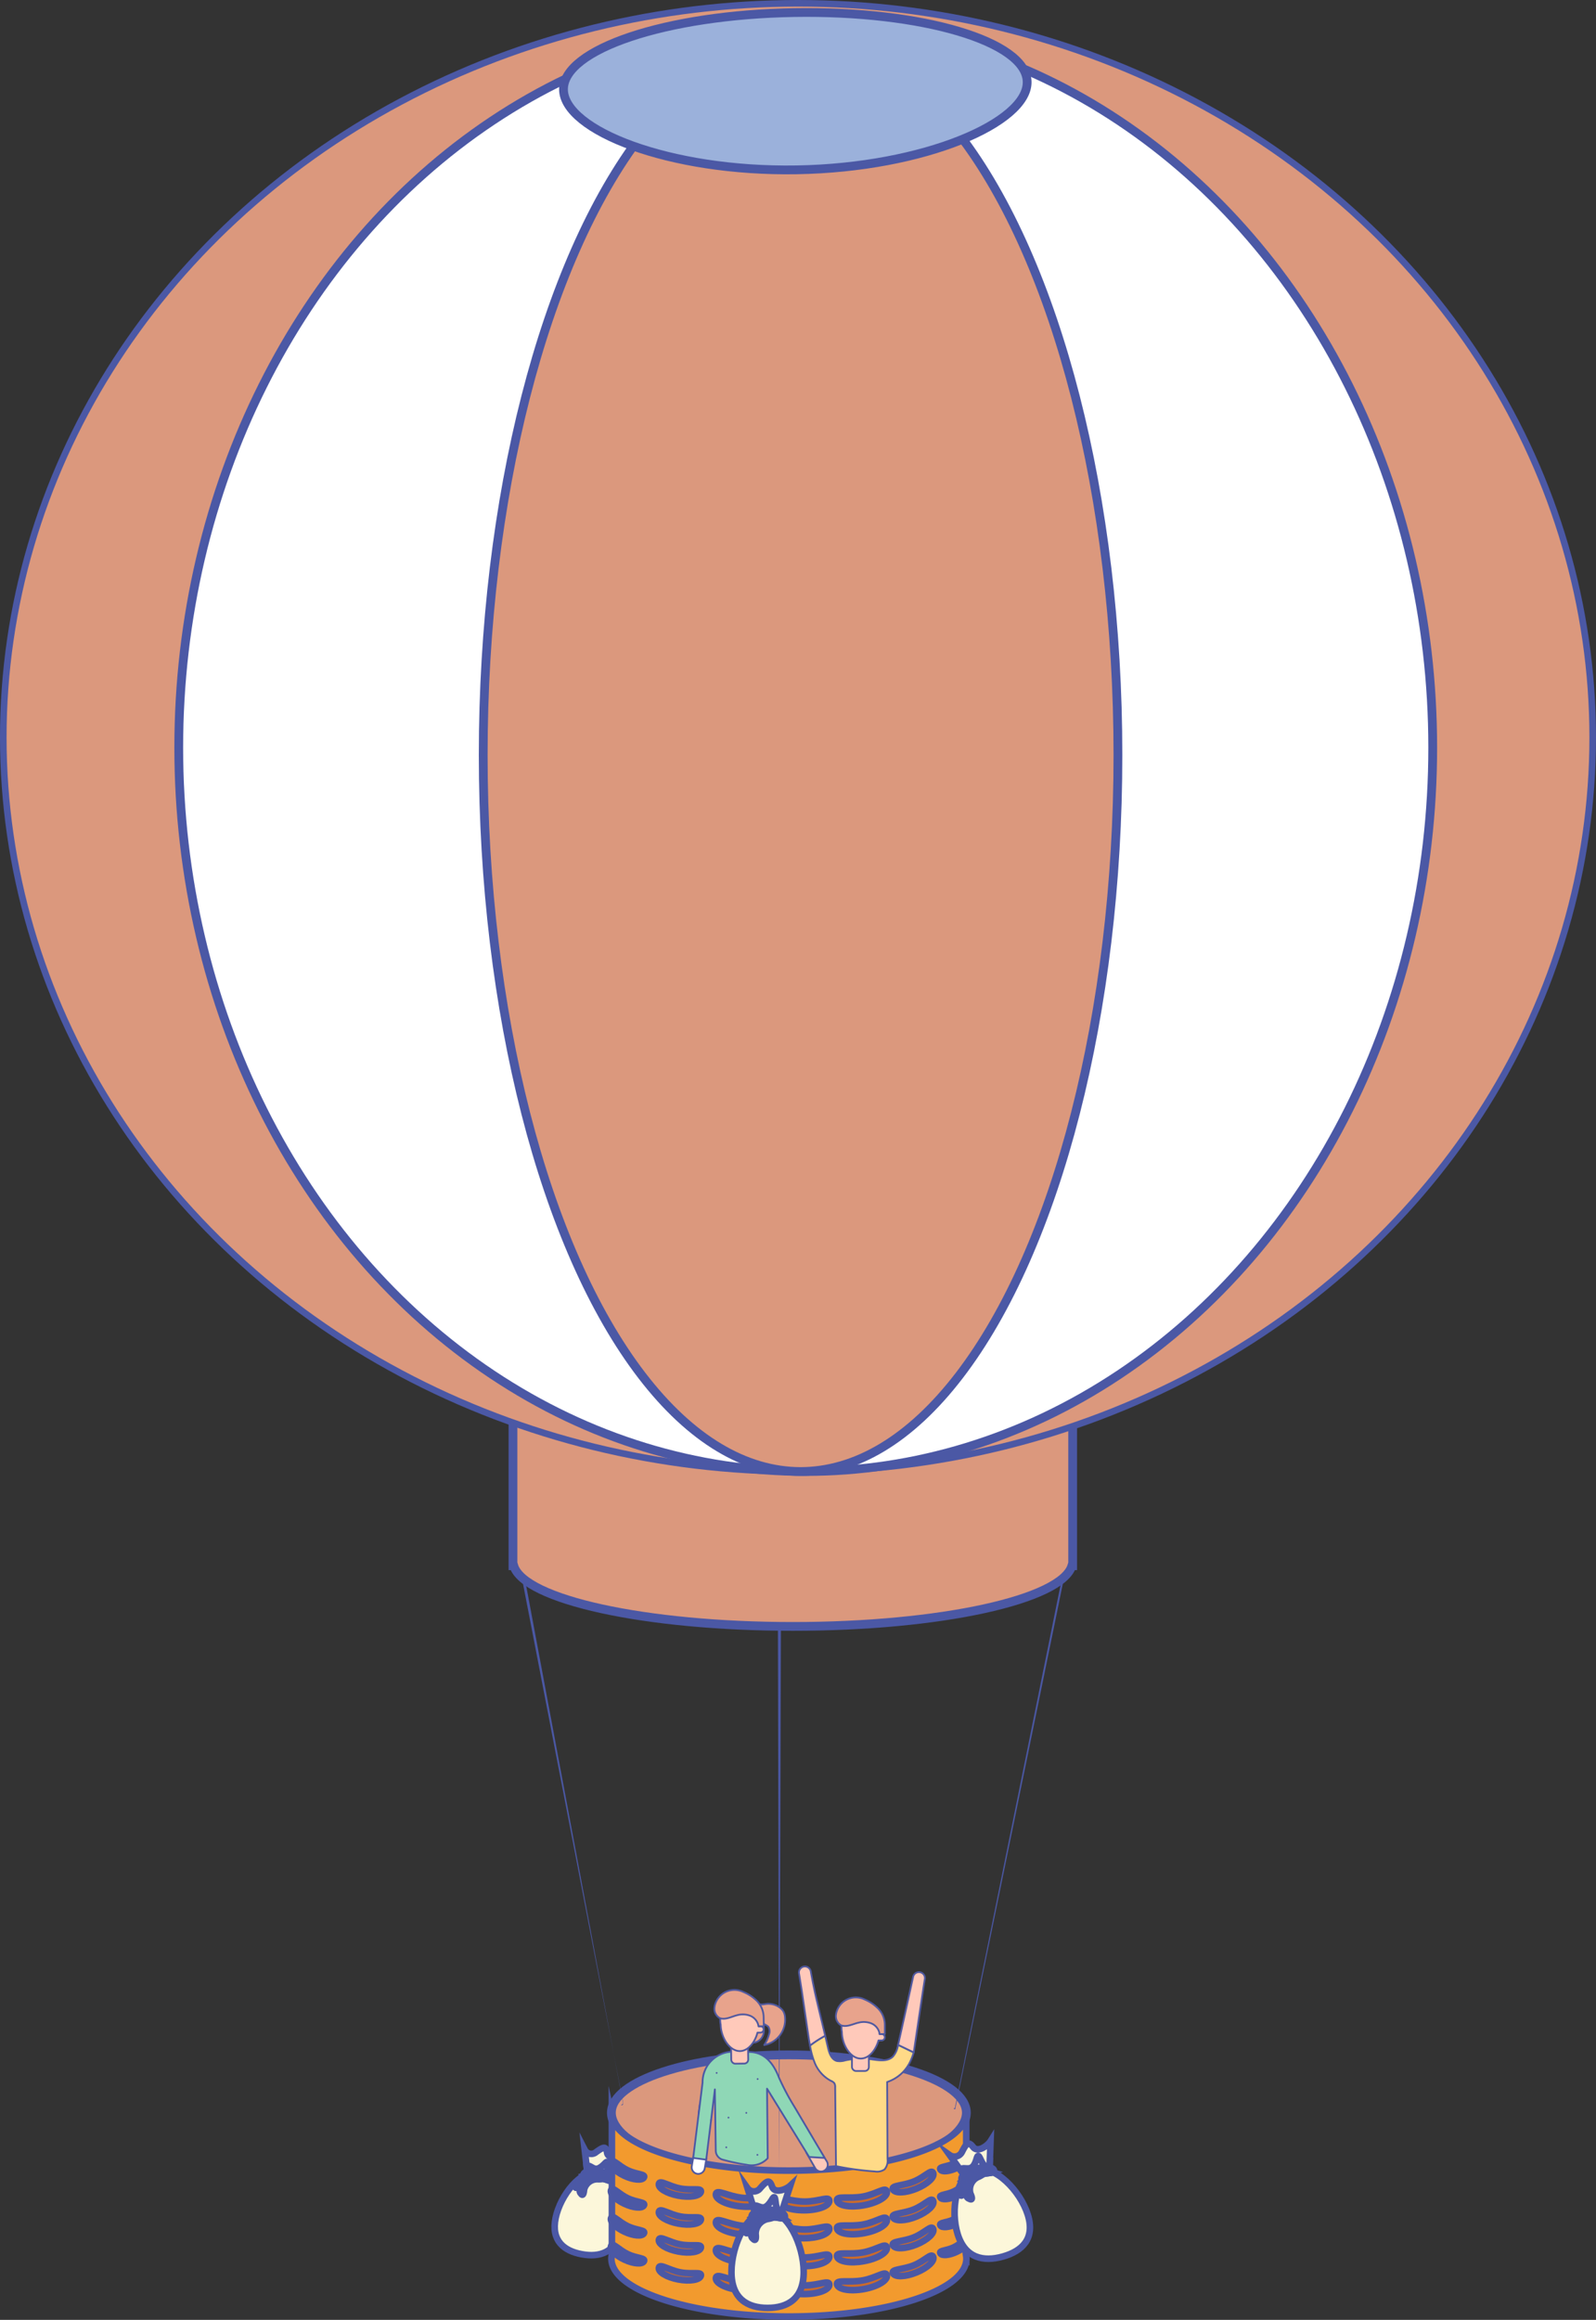 <svg xmlns="http://www.w3.org/2000/svg" viewBox="0 0 181.806 264.111">
  <rect x="0" y="0" width="181.806" height="264.111" fill="#333333" stroke="none"/>
  <defs>
    <style>
      .cls-1 {
        isolation: isolate;
      }

      .cls-2, .cls-4 {
        fill: #db987d;
      }

      .cls-10, .cls-11, .cls-17, .cls-2, .cls-4, .cls-5, .cls-6, .cls-7, .cls-8, .cls-9 {
        stroke: #4b58a5;
      }

      .cls-10, .cls-11, .cls-2, .cls-4, .cls-5, .cls-6, .cls-7, .cls-8, .cls-9 {
        stroke-miterlimit: 10;
      }

      .cls-3 {
        fill: #4b58a5;
      }

      .cls-10, .cls-4, .cls-6, .cls-7, .cls-8, .cls-9 {
        stroke-width: 0.75px;
      }

      .cls-16, .cls-5 {
        fill: #fff;
      }

      .cls-6 {
        fill: #fcf7da;
      }

      .cls-7 {
        fill: #efeee6;
        mix-blend-mode: multiply;
      }

      .cls-8 {
        fill: #cb6b2b;
      }

      .cls-9 {
        fill: #985020;
      }

      .cls-10 {
        fill: #f29a2e;
      }

      .cls-11 {
        fill: #9bb1db;
      }

      .cls-12 {
        fill: #ffc9ba;
      }

      .cls-12, .cls-13, .cls-14, .cls-15, .cls-16, .cls-18 {
        stroke: #5059a0;
      }

      .cls-12, .cls-13, .cls-14, .cls-15, .cls-16, .cls-17, .cls-18 {
        stroke-linecap: round;
        stroke-linejoin: round;
      }

      .cls-12, .cls-13, .cls-14, .cls-15, .cls-16 {
        stroke-width: 0.2px;
      }

      .cls-13 {
        fill: #c4cee6;
      }

      .cls-14 {
        fill: #ffda87;
      }

      .cls-15 {
        fill: #e8a38c;
      }

      .cls-17 {
        fill: #8fd7b6;
        stroke-width: 0.2px;
      }

      .cls-18 {
        fill: none;
        stroke-width: 0.2px;
      }
    </style>
  </defs>
  <title>Segovia_Globo_B</title>
  <g class="cls-1">
    <g id="foxes">
      <g id="foxes-2" data-name="foxes">
        <g>
          <path class="cls-2" d="M115.525,244.155c0,3.641-9.052,7.563-20.219,7.563s-20.218-3.922-20.218-7.563,9.053-6.587,20.218-6.587S115.525,240.518,115.525,244.155Z" transform="translate(-5.442 -3.625)"/>
          <g>
            <path class="cls-3" d="M126.923,181.938l-12.666,61.8c.015.09-.253-.064-.16-.079a.168.168,0,0,0,.143-.193l12.366-61.129a.174.174,0,0,0-.2-.14C126.315,182.211,126.908,181.847,126.923,181.938Z" transform="translate(-5.442 -3.625)"/>
            <path class="cls-3" d="M64.612,181.822l11.827,61.234c-.014.09-.306.238-.213.249a.171.171,0,0,0,.2-.143L64.953,181.868a.168.168,0,0,0-.146-.189A.172.172,0,0,0,64.612,181.822Z" transform="translate(-5.442 -3.625)"/>
            <path class="cls-3" d="M94.057,189.289l.149,61.416c0,.092-.1,0,0,0s0,.092,0,0l.194-61.416a.172.172,0,0,0-.343,0Z" transform="translate(-5.442 -3.625)"/>
          </g>
          <g>
            <path class="cls-2" d="M63.877,161.162v20.721h.089c1.167,3.859,14.948,6.906,31.788,6.906s30.624-3.047,31.791-6.906h.088V161.162Z" transform="translate(-5.442 -3.625)"/>
            <ellipse class="cls-4" cx="90.902" cy="83.952" rx="90.528" ry="83.577"/>
            <ellipse class="cls-5" cx="91.784" cy="85.119" rx="71.422" ry="82.41"/>
            <ellipse class="cls-2" cx="91.196" cy="85.956" rx="36.152" ry="81.574"/>
          </g>
          <g>
            <path class="cls-6" d="M72.406,251.467l-.354-3.081a.841.841,0,0,0,1.3.248c.836-.6,1.123-.706,1.246.071s1.4.535,1.884.249L74.735,251.9Z" transform="translate(-5.442 -3.625)"/>
            <path class="cls-6" d="M76.13,257.5c-.536,2.572-2.372,3.144-4.414,2.766s-3.514-1.557-2.98-4.13,2.876-5.562,4.917-5.186S76.665,254.923,76.13,257.5Z" transform="translate(-5.442 -3.625)"/>
            <path class="cls-7" d="M72.372,251.161a10.5,10.5,0,0,1,2.59.354l.223-.376c-1.1.3-.062-2.011-.84-1.208-.917.944-1.2.575-1.688.326a.653.653,0,0,0-.4-.047Z" transform="translate(-5.442 -3.625)"/>
            <path class="cls-7" d="M72.84,251.51s-1.849,1.234-1.22,1.853c0,0,.278.487.356-.436a1.55,1.55,0,0,1,1.646-1.193c1.45-.014-.183-.549-.649-.5s-.78.063-.78.063-1.137.59-1.235,1.243c0,0,.059.445.406-.128A1.244,1.244,0,0,1,72.84,251.51Z" transform="translate(-5.442 -3.625)"/>
            <path class="cls-8" d="M75.32,251.817c-.077.367-.574-.044-1.518-.218s-1.981-.047-1.9-.414.9-.524,1.85-.349S75.4,251.449,75.32,251.817Z" transform="translate(-5.442 -3.625)"/>
            <path class="cls-9" d="M71.93,251.312c.183.21,1.059.136,1.872.287.639.118,1.073.344,1.31.364a2.52,2.52,0,0,0-1.582-.712A2.574,2.574,0,0,0,71.93,251.312Z" transform="translate(-5.442 -3.625)"/>
          </g>
          <g>
            <path class="cls-10" d="M115.509,260.491V244.358c-.326,3.545-9.243,6.388-20.2,6.388-10.684,0-19.426-2.7-20.162-6.123V260.3a2.3,2.3,0,0,0-.056.468c0,3.638,9.053,6.589,20.218,6.589s20.219-2.951,20.219-6.589a2.222,2.222,0,0,0-.023-.282Z" transform="translate(-5.442 -3.625)"/>
            <g>
              <path class="cls-8" d="M112.557,250.611c.168.319,1,.25,1.866-.161s1.423-1,1.255-1.323-.722.4-1.584.81S112.388,250.291,112.557,250.611Z" transform="translate(-5.442 -3.625)"/>
              <g>
                <path class="cls-8" d="M99.918,254.188c0,.592-1.3,1.073-2.893,1.073s-2.894-.481-2.894-1.073,1.382.083,2.981.083S99.918,253.6,99.918,254.188Z" transform="translate(-5.442 -3.625)"/>
                <path class="cls-8" d="M92.735,254.068c-.076.59-1.423.921-3.008.741s-2.813-.8-2.738-1.392,1.363.237,2.949.418S92.81,253.479,92.735,254.068Z" transform="translate(-5.442 -3.625)"/>
                <path class="cls-8" d="M85.288,253.158c-.106.49-1.264.685-2.586.435s-2.313-.854-2.206-1.344,1.13.287,2.453.536S85.392,252.667,85.288,253.158Z" transform="translate(-5.442 -3.625)"/>
                <path class="cls-8" d="M78.8,251.521c-.2.382-1.205.3-2.238-.188s-1.7-1.192-1.5-1.575.866.476,1.9.96S79.006,251.137,78.8,251.521Z" transform="translate(-5.442 -3.625)"/>
                <path class="cls-8" d="M106.468,253.119c.119.584-1.056,1.287-2.624,1.572s-2.937.046-3.057-.538,1.375-.166,2.943-.451S106.348,252.539,106.468,253.119Z" transform="translate(-5.442 -3.625)"/>
                <path class="cls-8" d="M111.741,251.007c.215.471-.635,1.271-1.9,1.788s-2.467.557-2.685.087,1.126-.384,2.393-.9S111.523,250.538,111.741,251.007Z" transform="translate(-5.442 -3.625)"/>
              </g>
            </g>
            <g>
              <path class="cls-8" d="M112.557,253.792c.168.321,1,.249,1.866-.162s1.423-1,1.255-1.321-.722.4-1.584.809S112.388,253.472,112.557,253.792Z" transform="translate(-5.442 -3.625)"/>
              <g>
                <path class="cls-8" d="M99.918,257.368c0,.593-1.3,1.075-2.893,1.075s-2.894-.482-2.894-1.075,1.382.082,2.981.082S99.918,256.775,99.918,257.368Z" transform="translate(-5.442 -3.625)"/>
                <path class="cls-8" d="M92.735,257.248c-.076.588-1.423.922-3.008.742s-2.813-.8-2.738-1.393,1.363.239,2.949.419S92.81,256.659,92.735,257.248Z" transform="translate(-5.442 -3.625)"/>
                <path class="cls-8" d="M85.288,256.34c-.106.491-1.264.685-2.586.434s-2.313-.853-2.206-1.346,1.13.288,2.453.538S85.392,255.849,85.288,256.34Z" transform="translate(-5.442 -3.625)"/>
                <path class="cls-8" d="M78.8,254.7c-.2.383-1.205.3-2.238-.186s-1.7-1.193-1.5-1.576.866.474,1.9.961S79.006,254.317,78.8,254.7Z" transform="translate(-5.442 -3.625)"/>
                <path class="cls-8" d="M106.468,256.3c.119.583-1.056,1.287-2.624,1.572s-2.937.044-3.057-.537,1.375-.168,2.943-.452S106.348,255.717,106.468,256.3Z" transform="translate(-5.442 -3.625)"/>
                <path class="cls-8" d="M111.741,254.188c.215.47-.635,1.271-1.9,1.788s-2.467.556-2.685.086,1.126-.382,2.393-.9S111.523,253.717,111.741,254.188Z" transform="translate(-5.442 -3.625)"/>
              </g>
            </g>
            <g>
              <path class="cls-8" d="M112.557,256.972c.168.322,1,.249,1.866-.162s1.423-1,1.255-1.322-.722.4-1.584.811S112.388,256.652,112.557,256.972Z" transform="translate(-5.442 -3.625)"/>
              <g>
                <path class="cls-8" d="M99.918,260.549c0,.594-1.3,1.075-2.893,1.075s-2.894-.481-2.894-1.075,1.382.082,2.981.082S99.918,259.955,99.918,260.549Z" transform="translate(-5.442 -3.625)"/>
                <path class="cls-8" d="M92.735,260.43c-.076.588-1.423.921-3.008.741s-2.813-.8-2.738-1.393,1.363.239,2.949.419S92.81,259.84,92.735,260.43Z" transform="translate(-5.442 -3.625)"/>
                <path class="cls-8" d="M85.288,259.521c-.106.49-1.264.685-2.586.434s-2.313-.855-2.206-1.345,1.13.286,2.453.538S85.392,259.028,85.288,259.521Z" transform="translate(-5.442 -3.625)"/>
                <path class="cls-8" d="M78.8,257.881c-.2.383-1.205.3-2.238-.187s-1.7-1.192-1.5-1.576.866.475,1.9.963S79.006,257.5,78.8,257.881Z" transform="translate(-5.442 -3.625)"/>
                <path class="cls-8" d="M106.468,259.481c.119.582-1.056,1.286-2.624,1.572s-2.937.044-3.057-.539,1.375-.165,2.943-.451S106.348,258.9,106.468,259.481Z" transform="translate(-5.442 -3.625)"/>
                <path class="cls-8" d="M111.741,257.368c.215.47-.635,1.271-1.9,1.788s-2.467.557-2.685.087,1.126-.382,2.393-.9S111.523,256.9,111.741,257.368Z" transform="translate(-5.442 -3.625)"/>
              </g>
            </g>
            <g>
              <path class="cls-8" d="M112.557,260.153c.168.322,1,.248,1.866-.161s1.423-1,1.255-1.324-.722.4-1.584.81S112.388,259.832,112.557,260.153Z" transform="translate(-5.442 -3.625)"/>
              <g>
                <path class="cls-8" d="M99.918,263.73c0,.594-1.3,1.074-2.893,1.074s-2.894-.48-2.894-1.074,1.382.082,2.981.082S99.918,263.136,99.918,263.73Z" transform="translate(-5.442 -3.625)"/>
                <path class="cls-8" d="M92.735,263.611c-.076.588-1.423.92-3.008.741s-2.813-.8-2.738-1.393,1.363.238,2.949.417S92.81,263.021,92.735,263.611Z" transform="translate(-5.442 -3.625)"/>
                <path class="cls-8" d="M85.288,262.7c-.106.492-1.264.686-2.586.434s-2.313-.852-2.206-1.344,1.13.287,2.453.539S85.392,262.209,85.288,262.7Z" transform="translate(-5.442 -3.625)"/>
                <path class="cls-8" d="M78.8,261.063c-.2.381-1.205.3-2.238-.188s-1.7-1.191-1.5-1.576.866.475,1.9.962S79.006,260.678,78.8,261.063Z" transform="translate(-5.442 -3.625)"/>
                <path class="cls-8" d="M106.468,262.661c.119.582-1.056,1.287-2.624,1.572s-2.937.043-3.057-.539,1.375-.166,2.943-.452S106.348,262.078,106.468,262.661Z" transform="translate(-5.442 -3.625)"/>
                <path class="cls-8" d="M111.741,260.549c.215.47-.635,1.271-1.9,1.789s-2.467.555-2.685.085,1.126-.383,2.393-.9S111.523,260.079,111.741,260.549Z" transform="translate(-5.442 -3.625)"/>
              </g>
            </g>
          </g>
          <g>
            <g>
              <path class="cls-6" d="M91.658,256.184l-1.066-3.447a.894.894,0,0,0,1.45.01c.762-.862,1.045-1.043,1.35-.182s1.618.316,2.076-.114l-1.219,3.733Z" transform="translate(-5.442 -3.625)"/>
              <path class="cls-6" d="M96.993,262.285c0,3.053-1.842,4.093-4.114,4.093s-4.115-1.039-4.115-4.093,1.842-6.963,4.115-6.963S96.993,259.231,96.993,262.285Z" transform="translate(-5.442 -3.625)"/>
              <path class="cls-7" d="M91.552,255.839a10.861,10.861,0,0,1,2.856-.142l.155-.474c-1.113.576-.515-2.286-1.171-1.2-.771,1.271-1.157.908-1.736.727a.671.671,0,0,0-.434.028Z" transform="translate(-5.442 -3.625)"/>
              <path class="cls-7" d="M92.132,256.139s-1.707,1.8-.895,2.374c0,0,.407.5.285-.575a1.732,1.732,0,0,1,1.5-1.707c1.551-.322-.319-.59-.807-.437s-.824.237-.824.237-1.086.911-1.046,1.678c0,0,.163.5.407-.229C90.75,257.48,90.832,256.1,92.132,256.139Z" transform="translate(-5.442 -3.625)"/>
              <path class="cls-8" d="M94.859,255.967c0,.437-.625.071-1.676.071s-2.132.365-2.132-.071.852-.789,1.9-.789S94.859,255.531,94.859,255.967Z" transform="translate(-5.442 -3.625)"/>
              <path class="cls-9" d="M91.113,256.106c.242.2,1.166-.067,2.069-.067.711,0,1.227.166,1.487.14a2.672,2.672,0,0,0-1.855-.479A2.644,2.644,0,0,0,91.113,256.106Z" transform="translate(-5.442 -3.625)"/>
            </g>
            <g>
              <path class="cls-6" d="M115.627,251.762l-2-2.785a.946.946,0,0,0,1.41-.385c.5-.976.72-1.216,1.257-.53s1.66-.158,1.982-.666l-.132,3.663Z" transform="translate(-5.442 -3.625)"/>
              <path class="cls-6" d="M122.518,255.758c.86,2.725-.635,4.152-2.839,4.77s-4.283.191-5.141-2.535-.175-6.715,2.029-7.331S121.659,253.036,122.518,255.758Z" transform="translate(-5.442 -3.625)"/>
              <path class="cls-7" d="M115.427,251.484a11.557,11.557,0,0,1,2.73-.9l.017-.467c-.918.817-1.142-1.9-1.474-.756-.39,1.346-.867,1.124-1.48,1.121a.709.709,0,0,0-.411.144Z" transform="translate(-5.442 -3.625)"/>
              <path class="cls-7" d="M116.074,251.595s-1.149,2.07-.2,2.362c0,0,.533.333.113-.592a1.581,1.581,0,0,1,.971-1.931c1.415-.71-.474-.439-.9-.171s-.733.435-.733.435-.8,1.111-.543,1.784c0,0,.3.4.329-.316A1.276,1.276,0,0,1,116.074,251.595Z" transform="translate(-5.442 -3.625)"/>
              <path class="cls-8" d="M118.671,250.7c.122.39-.586.234-1.607.52s-1.966.905-2.088.515.6-.936,1.624-1.222S118.548,250.311,118.671,250.7Z" transform="translate(-5.442 -3.625)"/>
              <path class="cls-9" d="M115.077,251.841c.291.113,1.111-.376,1.987-.622.691-.193,1.237-.185,1.481-.279a2.907,2.907,0,0,0-1.934.077A2.75,2.75,0,0,0,115.077,251.841Z" transform="translate(-5.442 -3.625)"/>
            </g>
          </g>
        </g>
      </g>
      <path class="cls-11" d="M122.449,12.943c.078,4.607-11.661,9.771-26.247,10.018s-26.492-4.514-26.57-9.122S81.314,5.3,95.9,5.056,122.371,8.34,122.449,12.943Z" transform="translate(-5.442 -3.625)"/>
      <g>
        <path class="cls-12" d="M98.516,231.514c-.239-.982-.543-2.446-.714-3.442a.679.679,0,1,0-1.339.228l.316,1.993.765,5.212c.05.339.11.677.17,1.014a12.668,12.668,0,0,1,1.729-1.113c-.3-1.3-.624-2.594-.927-3.893" transform="translate(-5.442 -3.625)"/>
        <path class="cls-13" d="M100.585,245.82" transform="translate(-5.442 -3.625)"/>
        <path class="cls-14" d="M107.142,237.78c-.64.6-1.647.4-2.515.287a8.66,8.66,0,0,0-2.9.129,2.044,2.044,0,0,1-.956.07c-.631-.171-.878-.917-1.025-1.554l-.3-1.305a12.667,12.667,0,0,0-1.729,1.113,8.894,8.894,0,0,0,.487,1.832,4.05,4.05,0,0,0,1.875,2.164.979.979,0,0,1,.4.27.844.844,0,0,1,.1.486q.048,4.481.095,8.962a32.83,32.83,0,0,0,4.4.606,1.506,1.506,0,0,0,1.134-.234,1.544,1.544,0,0,0,.334-1.189q-.021-4.38-.041-8.759a4.467,4.467,0,0,0,2.749-2.6,7,7,0,0,0,.275-.766l-1.782-.863A2.544,2.544,0,0,1,107.142,237.78Z" transform="translate(-5.442 -3.625)"/>
        <path class="cls-12" d="M110.793,228.942a.679.679,0,0,0-1.34-.228s-1.2,5.495-1.7,7.692l-.006.022,1.782.863C109.831,235.273,110.7,229.411,110.793,228.942Z" transform="translate(-5.442 -3.625)"/>
        <rect class="cls-12" x="97.049" y="232.199" width="1.927" height="3.579" rx="0.453" ry="0.453"/>
        <path class="cls-12" d="M105.874,235.2h-.231c.006-.084.01-.168.01-.251a2.2,2.2,0,1,0-4.308,0c0,1.458.964,3.039,2.154,3.039.924,0,1.709-.954,2.015-2.063h.359a.362.362,0,0,0,0-.725Z" transform="translate(-5.442 -3.625)"/>
        <path class="cls-15" d="M100.682,232.917a1.207,1.207,0,0,0,.565,1.283c.641.256,1.384-.167,2.007-.3a2.333,2.333,0,0,1,1.452.089,1.551,1.551,0,0,1,.938,1.21h.593v-1.034a2.681,2.681,0,0,0-.888-1.994,4.692,4.692,0,0,0-1.39-.9,2.289,2.289,0,0,0-3.265,1.568C100.688,232.869,100.684,232.895,100.682,232.917Z" transform="translate(-5.442 -3.625)"/>
      </g>
      <g>
        <path class="cls-15" d="M91.759,231.68c.238.233.626.134.956.094a2.2,2.2,0,0,1,1.6.445,1.449,1.449,0,0,1,.359.391,1.589,1.589,0,0,1,.193.661,2.94,2.94,0,0,1-2.37,3.177,4.145,4.145,0,0,0,.549-1.218.949.949,0,0,0-.094-.881,2,2,0,0,0-.592-.327,1.152,1.152,0,0,1-.488-1.438" transform="translate(-5.442 -3.625)"/>
        <path class="cls-16" d="M85.72,250.494a.749.749,0,0,1-1.477-.25l.214-1.261,1.466.318Z" transform="translate(-5.442 -3.625)"/>
        <polyline class="cls-17" points="79.714 239.636 78.964 245.679 80.448 245.875 81.004 241.359"/>
        <path class="cls-12" d="M98.293,250.445a.767.767,0,1,0,1.347-.735l-1.01-1.6-1.338.593Z" transform="translate(-5.442 -3.625)"/>
        <path class="cls-17" d="M86.446,244.984l.43-3.487.1,6.921a1.081,1.081,0,0,0,.864,1.1,22.861,22.861,0,0,0,2.661.561,2.5,2.5,0,0,0,2.393-.745l-.076-7.917,4.8,7.778,1.768.107-3.452-5.832a28.535,28.535,0,0,1-1.765-3.329c-.515-1.342-1.49-2.93-3.432-2.9a2.68,2.68,0,0,1-.314-.043l-1.211.017-.188-.006a3.47,3.47,0,0,0-3.55,3.512l-.436,3.509" transform="translate(-5.442 -3.625)"/>
        <path class="cls-13" d="M86.925,245.044" transform="translate(-5.442 -3.625)"/>
        <rect class="cls-12" x="88.723" y="234.974" width="1.934" height="3.591" rx="0.453" ry="0.453" transform="translate(-8.757 -2.342) rotate(-0.804)"/>
        <path class="cls-15" d="M91.131,236.194l-.586.008-.021-1.527,1.917-.691.012.85A1.341,1.341,0,0,1,91.131,236.194Z" transform="translate(-5.442 -3.625)"/>
        <path class="cls-12" d="M92.082,234.31l-.231,0c.005-.084.008-.169.007-.252a2.206,2.206,0,1,0-4.322.061c.021,1.463,1.01,3.035,2.2,3.018.927-.013,1.7-.981,1.993-2.1l.36-.005a.364.364,0,0,0-.01-.727Z" transform="translate(-5.442 -3.625)"/>
        <path class="cls-15" d="M86.842,232.1a1.212,1.212,0,0,0,.585,1.279c.647.248,1.386-.187,2.009-.332a2.34,2.34,0,0,1,1.457.069,1.556,1.556,0,0,1,.958,1.2l.595-.008-.015-1.038a2.69,2.69,0,0,0-.919-1.988,4.707,4.707,0,0,0-1.407-.88,2.3,2.3,0,0,0-3.254,1.619C86.847,232.048,86.844,232.075,86.842,232.1Z" transform="translate(-5.442 -3.625)"/>
        <line class="cls-18" x1="86.305" y1="236.694" x2="86.305" y2="236.694"/>
        <line class="cls-18" x1="82.983" y1="241.084" x2="82.983" y2="241.084"/>
        <line class="cls-18" x1="81.636" y1="235.999" x2="81.636" y2="235.999"/>
        <line class="cls-18" x1="85.014" y1="240.546" x2="85.014" y2="240.546"/>
        <line class="cls-18" x1="82.733" y1="244.47" x2="82.733" y2="244.47"/>
        <line class="cls-18" x1="86.28" y1="245.326" x2="86.28" y2="245.326"/>
      </g>
    </g>
  </g>
</svg>
